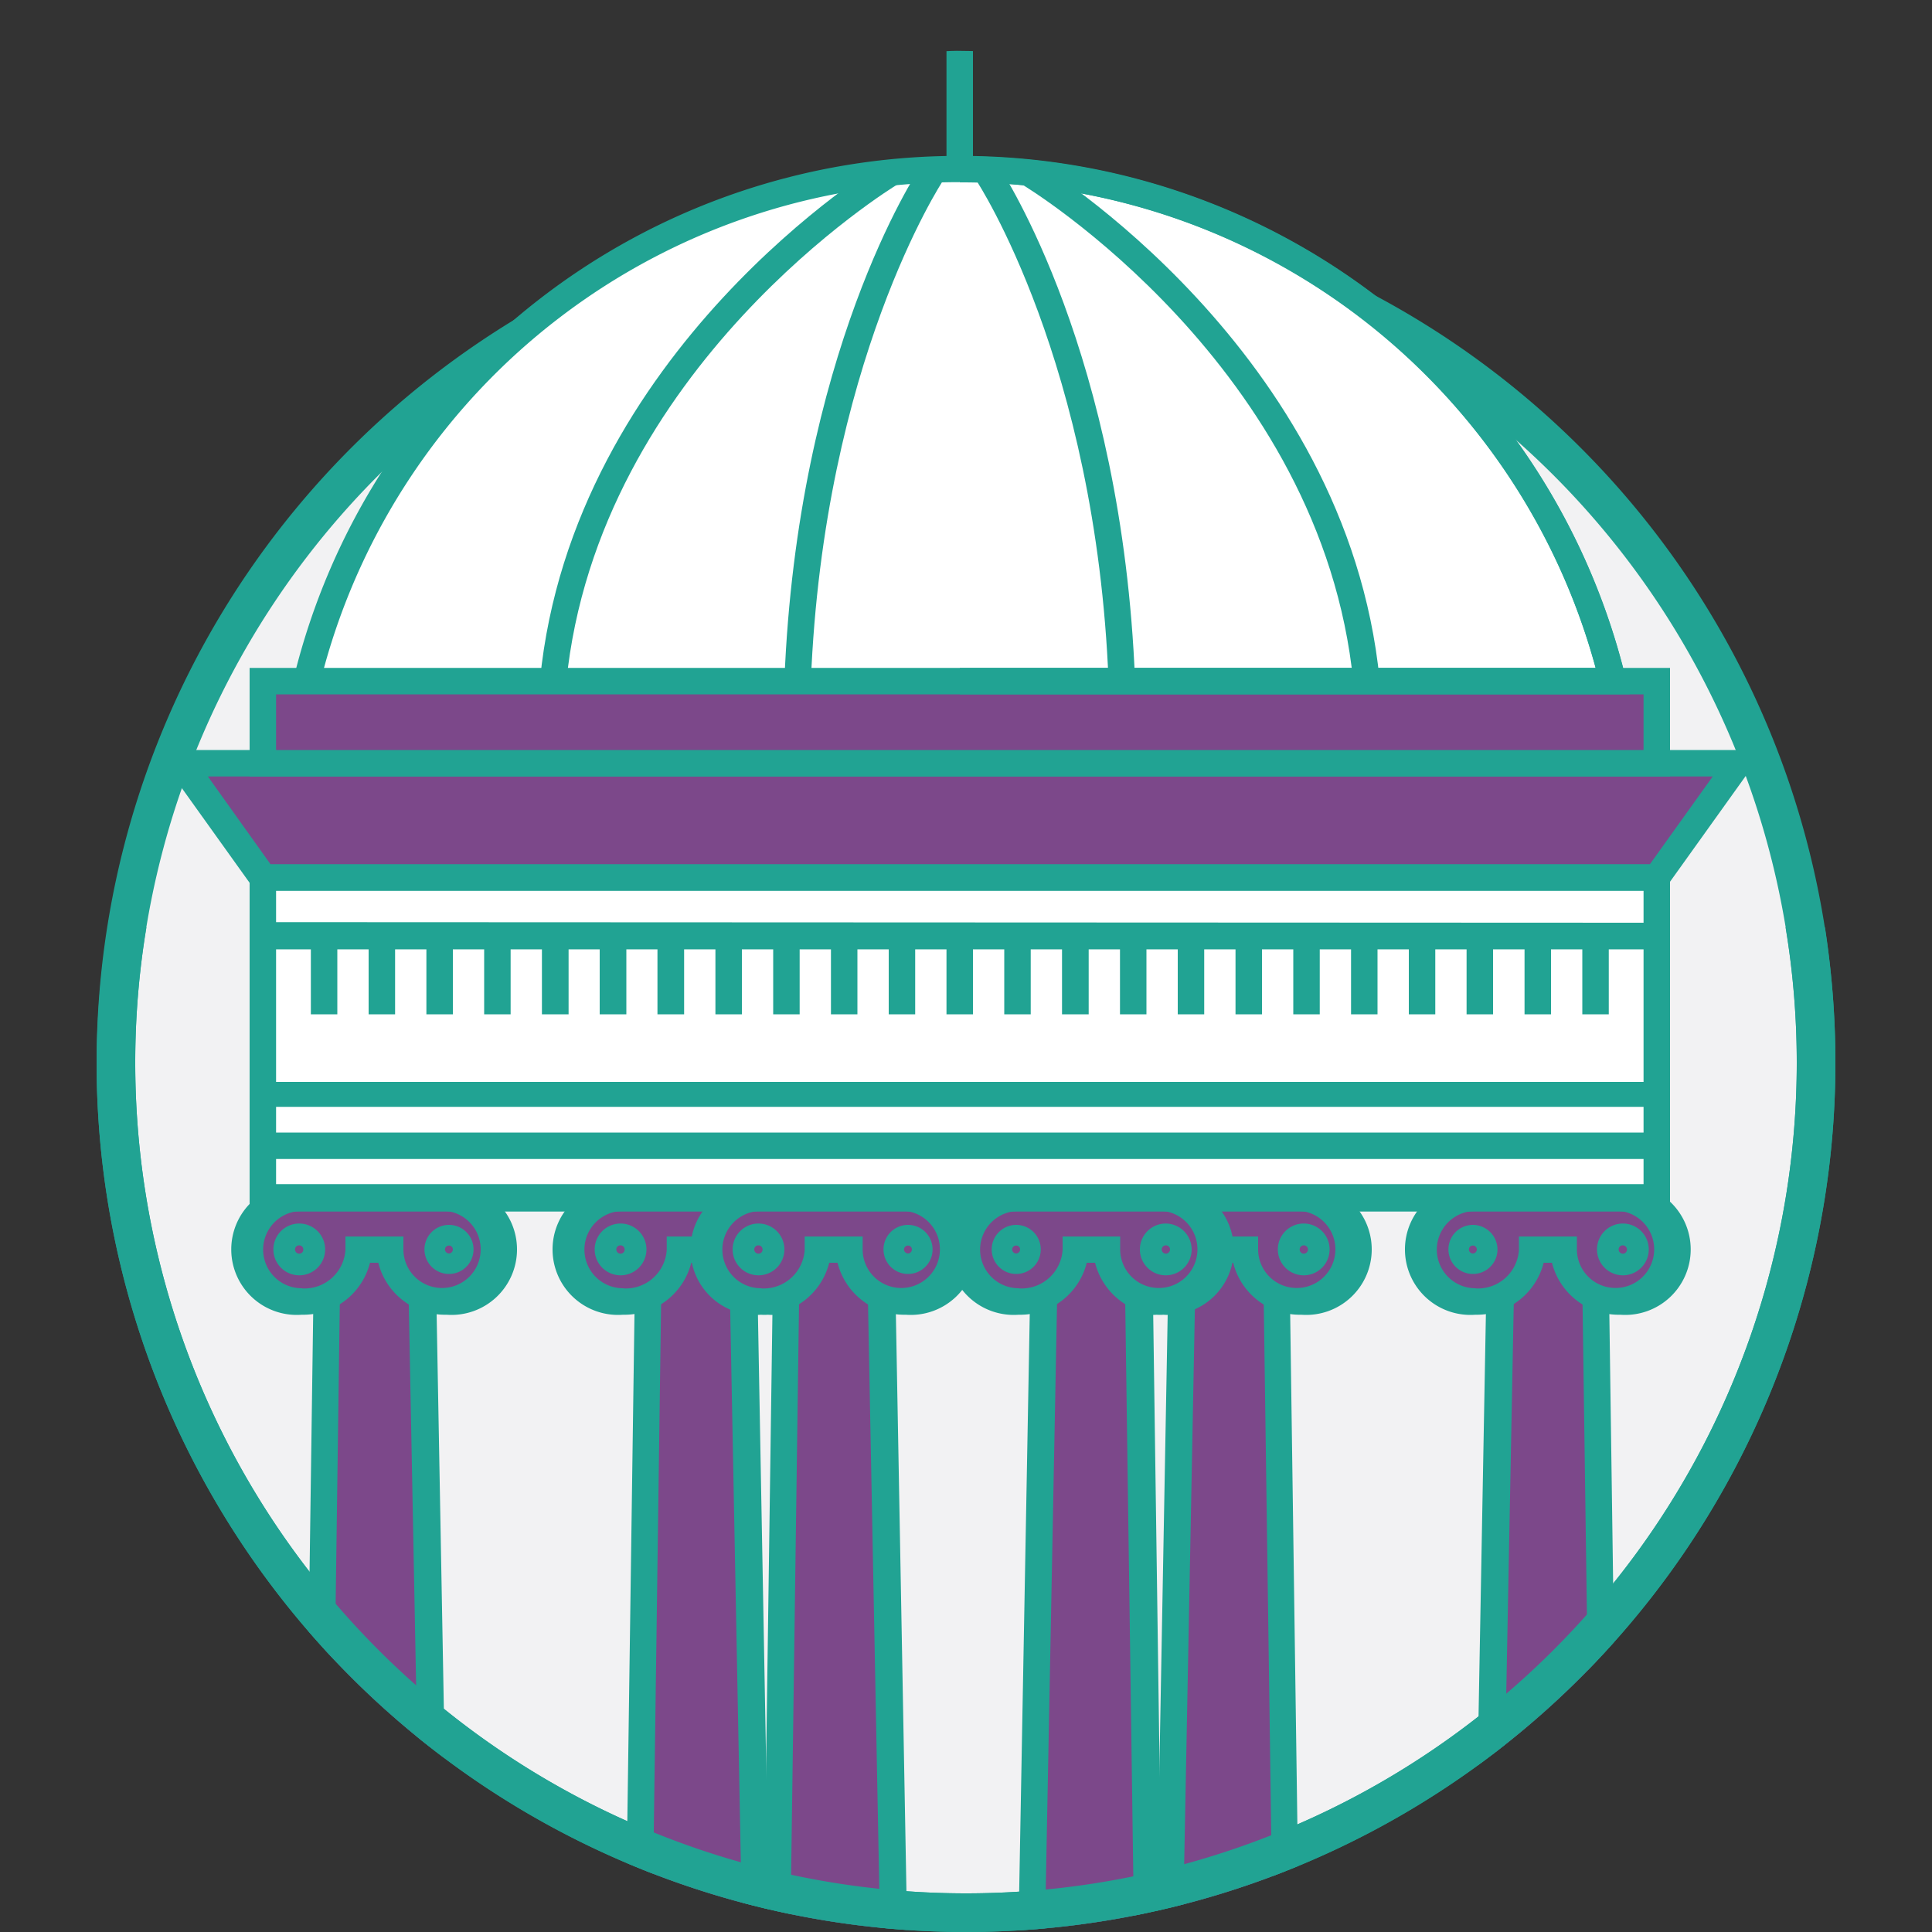 <svg id="ec395a75-22f3-4286-9882-5bb033504c36" data-name="Layer 1" xmlns="http://www.w3.org/2000/svg" xmlns:xlink="http://www.w3.org/1999/xlink" viewBox="0 0 100 100"><rect x="0" y="0" width="100" height="100" fill="#333333" stroke="none"/><defs><style>.bc4a5f07-4487-4662-af2b-96301d33e470{fill:none;}.ab429cc4-4b87-43b0-863c-2b74d3a1fb03{fill:#f2f2f3;}.efa647b6-8f36-427d-a7ab-c2efc1976d68{fill:#21a393;}.a0684777-d34f-4d34-b6a8-2a32b7e09f71{fill:#7c488a;}.a0bf9506-46b0-42b4-af28-6a9acff745d9{clip-path:url(#af80e5b2-8a65-46c1-9cb2-7fb629ef9b7b);}.bd20846f-27fd-4d8b-b811-836d80ef3668{fill:#fff;}</style><clipPath id="af80e5b2-8a65-46c1-9cb2-7fb629ef9b7b"><path class="bc4a5f07-4487-4662-af2b-96301d33e470" d="M95,55A45,45,0,0,1,15.71,84.14C9,76.29,2.35,83.69,2.35,72.57,2.35,50.12-1.52,8.59,20,5.2c2.3-.36,27.13-2.57,29.53-2.57,2.64,0,24,.88,26.48,1.32C97.16,7.61,95,32.78,95,55Z"/></clipPath></defs><title>como</title><circle class="ab429cc4-4b87-43b0-863c-2b74d3a1fb03" cx="49.99" cy="55.04" r="43.89"/><path class="efa647b6-8f36-427d-a7ab-c2efc1976d68" d="M50,12A43,43,0,1,1,7,55,43,43,0,0,1,50,12m0-2A45,45,0,1,0,95,55,45,45,0,0,0,50,10Z"/><path class="a0684777-d34f-4d34-b6a8-2a32b7e09f71" d="M44.75,64.69s-3.12-7.56,1.1-10.25-6.66-5.72-6.66-5.72-5.16,1.35-6,5.49,0,5.33,0,5.33,6.17-.41,7.92,4.28A26.2,26.2,0,0,1,44.75,64.69Z"/><g class="a0bf9506-46b0-42b4-af28-6a9acff745d9"><polygon class="a0684777-d34f-4d34-b6a8-2a32b7e09f71" points="22.77 117.02 16.21 117.02 16.96 63.77 21.77 63.77 22.77 117.02"/><path class="efa647b6-8f36-427d-a7ab-c2efc1976d68" d="M22.44,63.09H16.28l-.77,54.62h8l-1-54.62Zm-5.53,53.25.72-51.88H21.1l1,51.88Z"/><path class="a0684777-d34f-4d34-b6a8-2a32b7e09f71" d="M22.81,62H15.32a2.71,2.71,0,1,0,0,5.4,2.82,2.82,0,0,0,2.92-2.7h1.65A2.93,2.93,0,1,0,22.81,62Z"/><path class="efa647b6-8f36-427d-a7ab-c2efc1976d68" d="M23.11,61.29H15.62a3.39,3.39,0,1,0,0,6.76,3.56,3.56,0,0,0,3.53-2.69h.43a3.56,3.56,0,0,0,3.53,2.69,3.39,3.39,0,1,0,0-6.76Zm-7.49,5.39a2,2,0,1,1,0-4h7.49a2,2,0,1,1-2.23,2V64h-3v.69a2.13,2.13,0,0,1-2.23,2Z"/><path class="a0684777-d34f-4d34-b6a8-2a32b7e09f71" d="M16.44,64.67a1,1,0,1,1-1-1A.95.95,0,0,1,16.44,64.67Z"/><path class="efa647b6-8f36-427d-a7ab-c2efc1976d68" d="M15.49,63.33a1.34,1.34,0,1,0,1.34,1.34,1.34,1.34,0,0,0-1.34-1.34Zm0,1.56a.22.22,0,0,1-.22-.22.21.21,0,0,1,.22-.21.21.21,0,0,1,.21.21.21.21,0,0,1-.21.22Z"/><circle class="a0684777-d34f-4d34-b6a8-2a32b7e09f71" cx="23.24" cy="64.67" r="0.95"/><path class="efa647b6-8f36-427d-a7ab-c2efc1976d68" d="M23.24,63.4a1.27,1.27,0,1,0,1.27,1.27,1.27,1.27,0,0,0-1.27-1.27Zm0,1.48a.22.22,0,0,1-.21-.21.21.21,0,0,1,.21-.2.2.2,0,0,1,.2.2.21.21,0,0,1-.2.21Z"/><polygon class="a0684777-d34f-4d34-b6a8-2a32b7e09f71" points="39.4 117.02 32.84 117.02 33.59 63.77 38.4 63.77 39.4 117.02"/><path class="efa647b6-8f36-427d-a7ab-c2efc1976d68" d="M39.07,63.09H32.91l-.77,54.62h8l-1-54.62Zm-5.53,53.25.72-51.88h3.47l1,51.88Z"/><path class="a0684777-d34f-4d34-b6a8-2a32b7e09f71" d="M39.74,62H32.25a2.71,2.71,0,1,0,2.92,2.7h1.65A2.93,2.93,0,1,0,39.74,62Z"/><path class="efa647b6-8f36-427d-a7ab-c2efc1976d68" d="M39.74,61.29H32.25a3.39,3.39,0,1,0,0,6.76,3.56,3.56,0,0,0,3.53-2.69h.43a3.56,3.56,0,0,0,3.53,2.69,3.39,3.39,0,1,0,0-6.76Zm-7.49,5.39a2,2,0,1,1,0-4h7.49a2,2,0,1,1-2.23,2V64h-3v.69a2.13,2.13,0,0,1-2.23,2Z"/><path class="a0684777-d34f-4d34-b6a8-2a32b7e09f71" d="M33.07,64.67a.95.95,0,1,1-1-1A.95.95,0,0,1,33.07,64.67Z"/><path class="efa647b6-8f36-427d-a7ab-c2efc1976d68" d="M32.12,63.33a1.34,1.34,0,1,0,1.34,1.34,1.34,1.34,0,0,0-1.34-1.34Zm0,1.56a.22.22,0,0,1-.22-.22.21.21,0,0,1,.22-.21.21.21,0,0,1,.21.21.21.21,0,0,1-.21.22Z"/><circle class="a0684777-d34f-4d34-b6a8-2a32b7e09f71" cx="39.87" cy="64.67" r="0.95"/><path class="efa647b6-8f36-427d-a7ab-c2efc1976d68" d="M39.87,63.4a1.27,1.27,0,1,0,1.27,1.27,1.27,1.27,0,0,0-1.27-1.27Zm0,1.48a.22.22,0,0,1-.21-.21.21.21,0,0,1,.21-.2.2.2,0,0,1,.2.2.21.21,0,0,1-.2.21Z"/><polygon class="a0684777-d34f-4d34-b6a8-2a32b7e09f71" points="46.54 117.02 39.98 117.02 40.73 63.77 45.54 63.77 46.54 117.02"/><path class="efa647b6-8f36-427d-a7ab-c2efc1976d68" d="M46.21,63.09H40.05l-.77,54.62h8l-1-54.62Zm-5.53,53.25.72-51.88h3.47l1,51.88Z"/><path class="a0684777-d34f-4d34-b6a8-2a32b7e09f71" d="M46.88,62H39.39a2.71,2.71,0,1,0,2.92,2.7H44A2.93,2.93,0,1,0,46.88,62Z"/><path class="efa647b6-8f36-427d-a7ab-c2efc1976d68" d="M46.88,61.29H39.39a3.39,3.39,0,1,0,0,6.76,3.56,3.56,0,0,0,3.53-2.69h.43a3.56,3.56,0,0,0,3.53,2.69,3.39,3.39,0,1,0,0-6.76Zm-7.49,5.39a2,2,0,1,1,0-4h7.49a2,2,0,1,1-2.23,2V64h-3v.69a2.13,2.13,0,0,1-2.23,2Z"/><path class="a0684777-d34f-4d34-b6a8-2a32b7e09f71" d="M40.21,64.67a.95.95,0,1,1-1-1A.95.95,0,0,1,40.21,64.67Z"/><path class="efa647b6-8f36-427d-a7ab-c2efc1976d68" d="M39.26,63.33a1.34,1.34,0,1,0,1.34,1.34,1.34,1.34,0,0,0-1.34-1.34Zm0,1.56a.22.22,0,0,1-.22-.22.21.21,0,0,1,.22-.21.21.21,0,0,1,.21.21.21.21,0,0,1-.21.22Z"/><circle class="a0684777-d34f-4d34-b6a8-2a32b7e09f71" cx="47.01" cy="64.67" r="0.95"/><path class="efa647b6-8f36-427d-a7ab-c2efc1976d68" d="M47,63.4a1.27,1.27,0,1,0,1.27,1.27A1.27,1.27,0,0,0,47,63.4Zm0,1.48a.22.22,0,0,1-.21-.21.21.21,0,0,1,.21-.2.2.2,0,0,1,.2.2.21.21,0,0,1-.2.21Z"/><polygon class="a0684777-d34f-4d34-b6a8-2a32b7e09f71" points="76.71 117.02 83.27 117.02 82.52 63.77 77.7 63.77 76.71 117.02"/><path class="efa647b6-8f36-427d-a7ab-c2efc1976d68" d="M83.19,63.09H77l-1,54.62H84l-.77-54.62Zm-5.78,53.25,1-51.88h3.46l.73,51.88Z"/><path class="a0684777-d34f-4d34-b6a8-2a32b7e09f71" d="M76.37,62h7.49a2.71,2.71,0,1,1-2.92,2.7H79.28A2.92,2.92,0,1,1,76.37,62Z"/><path class="efa647b6-8f36-427d-a7ab-c2efc1976d68" d="M83.86,61.29H76.37a3.39,3.39,0,1,0,0,6.76,3.57,3.57,0,0,0,3.53-2.69h.43a3.56,3.56,0,0,0,3.53,2.69,3.39,3.39,0,1,0,0-6.76Zm-7.49,5.39a2,2,0,1,1,0-4h7.49a2,2,0,1,1-2.24,2V64h-3v.69a2.13,2.13,0,0,1-2.23,2Z"/><path class="a0684777-d34f-4d34-b6a8-2a32b7e09f71" d="M83,64.67a1,1,0,1,0,1.9,0,1,1,0,0,0-1.9,0Z"/><path class="efa647b6-8f36-427d-a7ab-c2efc1976d68" d="M84,63.33a1.34,1.34,0,1,0,1.34,1.34A1.34,1.34,0,0,0,84,63.33Zm0,1.56a.22.22,0,0,1-.22-.22.21.21,0,0,1,.22-.21.21.21,0,0,1,.21.21.21.21,0,0,1-.21.22Z"/><circle class="a0684777-d34f-4d34-b6a8-2a32b7e09f71" cx="76.24" cy="64.67" r="0.95"/><path class="efa647b6-8f36-427d-a7ab-c2efc1976d68" d="M76.24,63.4a1.27,1.27,0,1,0,1.27,1.27,1.28,1.28,0,0,0-1.27-1.27Zm0,1.48a.21.21,0,0,1-.21-.21.2.2,0,0,1,.21-.2.2.2,0,0,1,.2.2.21.21,0,0,1-.2.21Z"/><polygon class="a0684777-d34f-4d34-b6a8-2a32b7e09f71" points="60.21 117.02 66.76 117.02 66.02 63.77 61.2 63.77 60.21 117.02"/><path class="efa647b6-8f36-427d-a7ab-c2efc1976d68" d="M66.69,63.09H60.53l-1,54.62h7.95l-.77-54.62Zm-5.78,53.25,1-51.88h3.46l.73,51.88Z"/><path class="a0684777-d34f-4d34-b6a8-2a32b7e09f71" d="M59.87,62h7.48a2.71,2.71,0,1,1-2.91,2.7H62.78A2.92,2.92,0,1,1,59.87,62Z"/><path class="efa647b6-8f36-427d-a7ab-c2efc1976d68" d="M67.35,61.29H59.87a3.39,3.39,0,1,0,0,6.76,3.55,3.55,0,0,0,3.52-2.69h.44a3.55,3.55,0,0,0,3.52,2.69,3.39,3.39,0,1,0,0-6.76Zm-7.48,5.39a2,2,0,1,1,0-4h7.48a2,2,0,1,1-2.23,2V64h-3v.69a2.13,2.13,0,0,1-2.23,2Z"/><path class="a0684777-d34f-4d34-b6a8-2a32b7e09f71" d="M66.54,64.67a.95.95,0,1,0,.94-1A.94.94,0,0,0,66.54,64.67Z"/><path class="efa647b6-8f36-427d-a7ab-c2efc1976d68" d="M67.48,63.33a1.34,1.34,0,1,0,1.34,1.34,1.34,1.34,0,0,0-1.34-1.34Zm0,1.56a.22.22,0,0,1-.21-.22.21.21,0,0,1,.21-.21.21.21,0,0,1,.22.21.22.22,0,0,1-.22.22Z"/><circle class="a0684777-d34f-4d34-b6a8-2a32b7e09f71" cx="59.73" cy="64.67" r="0.95"/><path class="efa647b6-8f36-427d-a7ab-c2efc1976d68" d="M59.74,63.4A1.27,1.27,0,1,0,61,64.67a1.27,1.27,0,0,0-1.27-1.27Zm0,1.48a.21.21,0,0,1-.21-.21.2.2,0,0,1,.21-.2.2.2,0,0,1,.2.2.21.21,0,0,1-.2.21Z"/><polygon class="a0684777-d34f-4d34-b6a8-2a32b7e09f71" points="53.07 117.02 59.62 117.02 58.88 63.77 54.06 63.77 53.07 117.02"/><path class="efa647b6-8f36-427d-a7ab-c2efc1976d68" d="M59.55,63.09H53.39l-1,54.62h8l-.77-54.62Zm-5.78,53.25,1-51.88H58.2l.73,51.88Z"/><path class="a0684777-d34f-4d34-b6a8-2a32b7e09f71" d="M52.73,62h7.48a2.71,2.71,0,1,1-2.91,2.7H55.64A2.92,2.92,0,1,1,52.73,62Z"/><path class="efa647b6-8f36-427d-a7ab-c2efc1976d68" d="M60.21,61.29H52.73a3.39,3.39,0,1,0,0,6.76,3.55,3.55,0,0,0,3.52-2.69h.43a3.57,3.57,0,0,0,3.53,2.69,3.39,3.39,0,1,0,0-6.76Zm-7.48,5.39a2,2,0,1,1,0-4h7.48a2,2,0,1,1-2.23,2V64H55v.69a2.13,2.13,0,0,1-2.23,2Z"/><path class="a0684777-d34f-4d34-b6a8-2a32b7e09f71" d="M59.4,64.67a.95.95,0,1,0,.94-1A.94.94,0,0,0,59.4,64.67Z"/><path class="efa647b6-8f36-427d-a7ab-c2efc1976d68" d="M60.34,63.33a1.34,1.34,0,1,0,1.34,1.34,1.35,1.35,0,0,0-1.34-1.34Zm0,1.56a.22.22,0,0,1-.21-.22.21.21,0,0,1,.21-.21.21.21,0,0,1,.22.21.22.22,0,0,1-.22.22Z"/><circle class="a0684777-d34f-4d34-b6a8-2a32b7e09f71" cx="52.59" cy="64.67" r="0.95"/><path class="efa647b6-8f36-427d-a7ab-c2efc1976d68" d="M52.59,63.4a1.27,1.27,0,1,0,1.28,1.27,1.27,1.27,0,0,0-1.28-1.27Zm0,1.48a.21.21,0,0,1-.2-.21.2.2,0,0,1,.2-.2.2.2,0,0,1,.21.2.21.21,0,0,1-.21.21Z"/><rect class="bd20846f-27fd-4d8b-b811-836d80ef3668" x="13.6" y="48.44" width="72.15" height="13.53"/><path class="efa647b6-8f36-427d-a7ab-c2efc1976d68" d="M86.44,47.76H12.92v14.9H86.44V47.76ZM14.29,61.29V49.13H85.07V61.29Z"/><rect class="bd20846f-27fd-4d8b-b811-836d80ef3668" x="13.6" y="56.64" width="72.15" height="5.34"/><path class="efa647b6-8f36-427d-a7ab-c2efc1976d68" d="M86.44,56H12.92v6.71H86.44V56ZM14.29,61.29v-4H85.07v4Z"/><polygon class="efa647b6-8f36-427d-a7ab-c2efc1976d68" points="85.75 58.62 13.6 58.62 13.6 59.99 85.75 59.99 85.75 58.62 85.75 58.62"/><rect class="bd20846f-27fd-4d8b-b811-836d80ef3668" x="13.6" y="45.42" width="72.15" height="3.03"/><path class="efa647b6-8f36-427d-a7ab-c2efc1976d68" d="M86.44,44.73H12.92v4.4H86.44v-4.4Zm-72.15,3V46.1H85.07v1.66Z"/><polygon class="efa647b6-8f36-427d-a7ab-c2efc1976d68" points="17.46 48.44 16.09 48.44 16.09 52.5 17.46 52.5 17.46 48.44 17.46 48.44"/><polygon class="efa647b6-8f36-427d-a7ab-c2efc1976d68" points="20.45 48.44 19.08 48.44 19.08 52.5 20.45 52.5 20.45 48.44 20.45 48.44"/><polygon class="efa647b6-8f36-427d-a7ab-c2efc1976d68" points="23.44 48.44 22.07 48.44 22.07 52.5 23.44 52.5 23.44 48.44 23.44 48.44"/><polygon class="efa647b6-8f36-427d-a7ab-c2efc1976d68" points="26.43 48.44 25.06 48.44 25.06 52.5 26.43 52.5 26.43 48.44 26.43 48.44"/><polygon class="efa647b6-8f36-427d-a7ab-c2efc1976d68" points="29.43 48.44 28.05 48.44 28.05 52.5 29.43 52.5 29.43 48.44 29.43 48.44"/><polygon class="efa647b6-8f36-427d-a7ab-c2efc1976d68" points="32.42 48.44 31.04 48.44 31.04 52.5 32.42 52.5 32.42 48.44 32.42 48.44"/><polygon class="efa647b6-8f36-427d-a7ab-c2efc1976d68" points="35.41 48.44 34.03 48.44 34.03 52.5 35.41 52.5 35.41 48.44 35.41 48.44"/><polygon class="efa647b6-8f36-427d-a7ab-c2efc1976d68" points="38.4 48.44 37.03 48.44 37.03 52.5 38.4 52.5 38.4 48.44 38.4 48.44"/><polygon class="efa647b6-8f36-427d-a7ab-c2efc1976d68" points="41.39 48.44 40.02 48.44 40.02 52.5 41.39 52.5 41.39 48.44 41.39 48.44"/><polygon class="efa647b6-8f36-427d-a7ab-c2efc1976d68" points="44.38 48.44 43.01 48.44 43.01 52.5 44.38 52.5 44.38 48.44 44.38 48.44"/><polygon class="efa647b6-8f36-427d-a7ab-c2efc1976d68" points="47.37 48.44 46 48.44 46 52.5 47.37 52.5 47.37 48.44 47.37 48.44"/><polygon class="efa647b6-8f36-427d-a7ab-c2efc1976d68" points="50.36 48.44 48.99 48.44 48.99 52.5 50.36 52.5 50.36 48.44 50.36 48.44"/><polygon class="efa647b6-8f36-427d-a7ab-c2efc1976d68" points="53.35 48.44 51.98 48.44 51.98 52.5 53.35 52.5 53.35 48.44 53.35 48.44"/><polygon class="efa647b6-8f36-427d-a7ab-c2efc1976d68" points="56.35 48.44 54.97 48.44 54.97 52.5 56.35 52.5 56.35 48.44 56.35 48.44"/><polygon class="efa647b6-8f36-427d-a7ab-c2efc1976d68" points="59.34 48.44 57.97 48.44 57.97 52.5 59.34 52.5 59.34 48.44 59.34 48.44"/><polygon class="efa647b6-8f36-427d-a7ab-c2efc1976d68" points="62.33 48.44 60.96 48.44 60.96 52.5 62.33 52.5 62.33 48.44 62.33 48.44"/><polygon class="efa647b6-8f36-427d-a7ab-c2efc1976d68" points="65.32 48.44 63.95 48.44 63.95 52.5 65.32 52.5 65.32 48.44 65.32 48.44"/><polygon class="efa647b6-8f36-427d-a7ab-c2efc1976d68" points="68.31 48.44 66.94 48.44 66.94 52.5 68.31 52.5 68.31 48.44 68.31 48.44"/><polygon class="efa647b6-8f36-427d-a7ab-c2efc1976d68" points="71.3 48.44 69.93 48.44 69.93 52.5 71.3 52.5 71.3 48.44 71.3 48.44"/><polygon class="efa647b6-8f36-427d-a7ab-c2efc1976d68" points="74.29 48.44 72.92 48.44 72.92 52.5 74.29 52.5 74.29 48.44 74.29 48.44"/><polygon class="efa647b6-8f36-427d-a7ab-c2efc1976d68" points="77.28 48.44 75.91 48.44 75.91 52.5 77.28 52.5 77.28 48.44 77.28 48.44"/><polygon class="efa647b6-8f36-427d-a7ab-c2efc1976d68" points="80.28 48.44 78.91 48.44 78.91 52.5 80.28 52.5 80.28 48.44 80.28 48.44"/><polygon class="efa647b6-8f36-427d-a7ab-c2efc1976d68" points="83.27 48.44 81.9 48.44 81.9 52.5 83.27 52.5 83.27 48.44 83.27 48.44"/><polygon class="a0684777-d34f-4d34-b6a8-2a32b7e09f71" points="89.98 39.51 9.37 39.51 13.6 45.42 85.75 45.42 85.75 45.42 85.75 45.42 89.98 39.51"/><path class="efa647b6-8f36-427d-a7ab-c2efc1976d68" d="M91.32,38.82H8l5.21,7.28H86.11l5.21-7.28Zm-2.67,1.37L85.4,44.73H14l-3.24-4.54Z"/><rect class="a0684777-d34f-4d34-b6a8-2a32b7e09f71" x="13.6" y="35.25" width="72.15" height="4.25"/><path class="efa647b6-8f36-427d-a7ab-c2efc1976d68" d="M86.44,34.57H12.92v5.62H86.44V34.57ZM14.29,38.82V35.94H85.07v2.88Z"/><polygon class="efa647b6-8f36-427d-a7ab-c2efc1976d68" points="50.36 0.53 48.99 0.53 48.99 17.45 50.36 17.45 50.36 0.53 50.36 0.53"/><path class="bd20846f-27fd-4d8b-b811-836d80ef3668" d="M83.47,35.25a34.8,34.8,0,0,0-67.59,0Z"/><path class="efa647b6-8f36-427d-a7ab-c2efc1976d68" d="M49.68,8.07a35.4,35.4,0,0,0-34.47,27l-.2.85H84.35l-.21-.85a35.39,35.39,0,0,0-34.46-27ZM16.77,34.57a34.11,34.11,0,0,1,65.82,0Z"/><path class="efa647b6-8f36-427d-a7ab-c2efc1976d68" d="M49.68,8.07V9.44A34,34,0,0,1,82.59,34.57H49.68v1.37H84.35l-.21-.85a35.39,35.39,0,0,0-34.46-27Z"/><path class="efa647b6-8f36-427d-a7ab-c2efc1976d68" d="M45.73,8.38c-.16.09-16.09,9.73-17.78,26.81l1.36.13C30.94,19,46.28,9.65,46.43,9.56l-.7-1.18Z"/><path class="efa647b6-8f36-427d-a7ab-c2efc1976d68" d="M53.62,8.38l-.7,1.18c.16.09,15.5,9.39,17.13,25.76l1.36-.13C69.71,18.11,53.78,8.47,53.62,8.38Z"/><path class="efa647b6-8f36-427d-a7ab-c2efc1976d68" d="M47.68,8.58c-.27.39-6.41,9.72-7.08,26.65l1.37.05c.66-16.51,6.78-25.84,6.84-25.93l-1.13-.77Z"/><path class="efa647b6-8f36-427d-a7ab-c2efc1976d68" d="M51.68,8.58l-1.14.77c.06.09,6.19,9.42,6.84,25.93l1.37-.05C58.08,18.3,51.94,9,51.68,8.58Z"/></g><path class="efa647b6-8f36-427d-a7ab-c2efc1976d68" d="M92.42,48A42.45,42.45,0,0,1,93,55,43,43,0,0,1,7,55a42.45,42.45,0,0,1,.58-7h-2A46,46,0,0,0,5,55a45,45,0,0,0,90,0,46,46,0,0,0-.54-7Z"/></svg>